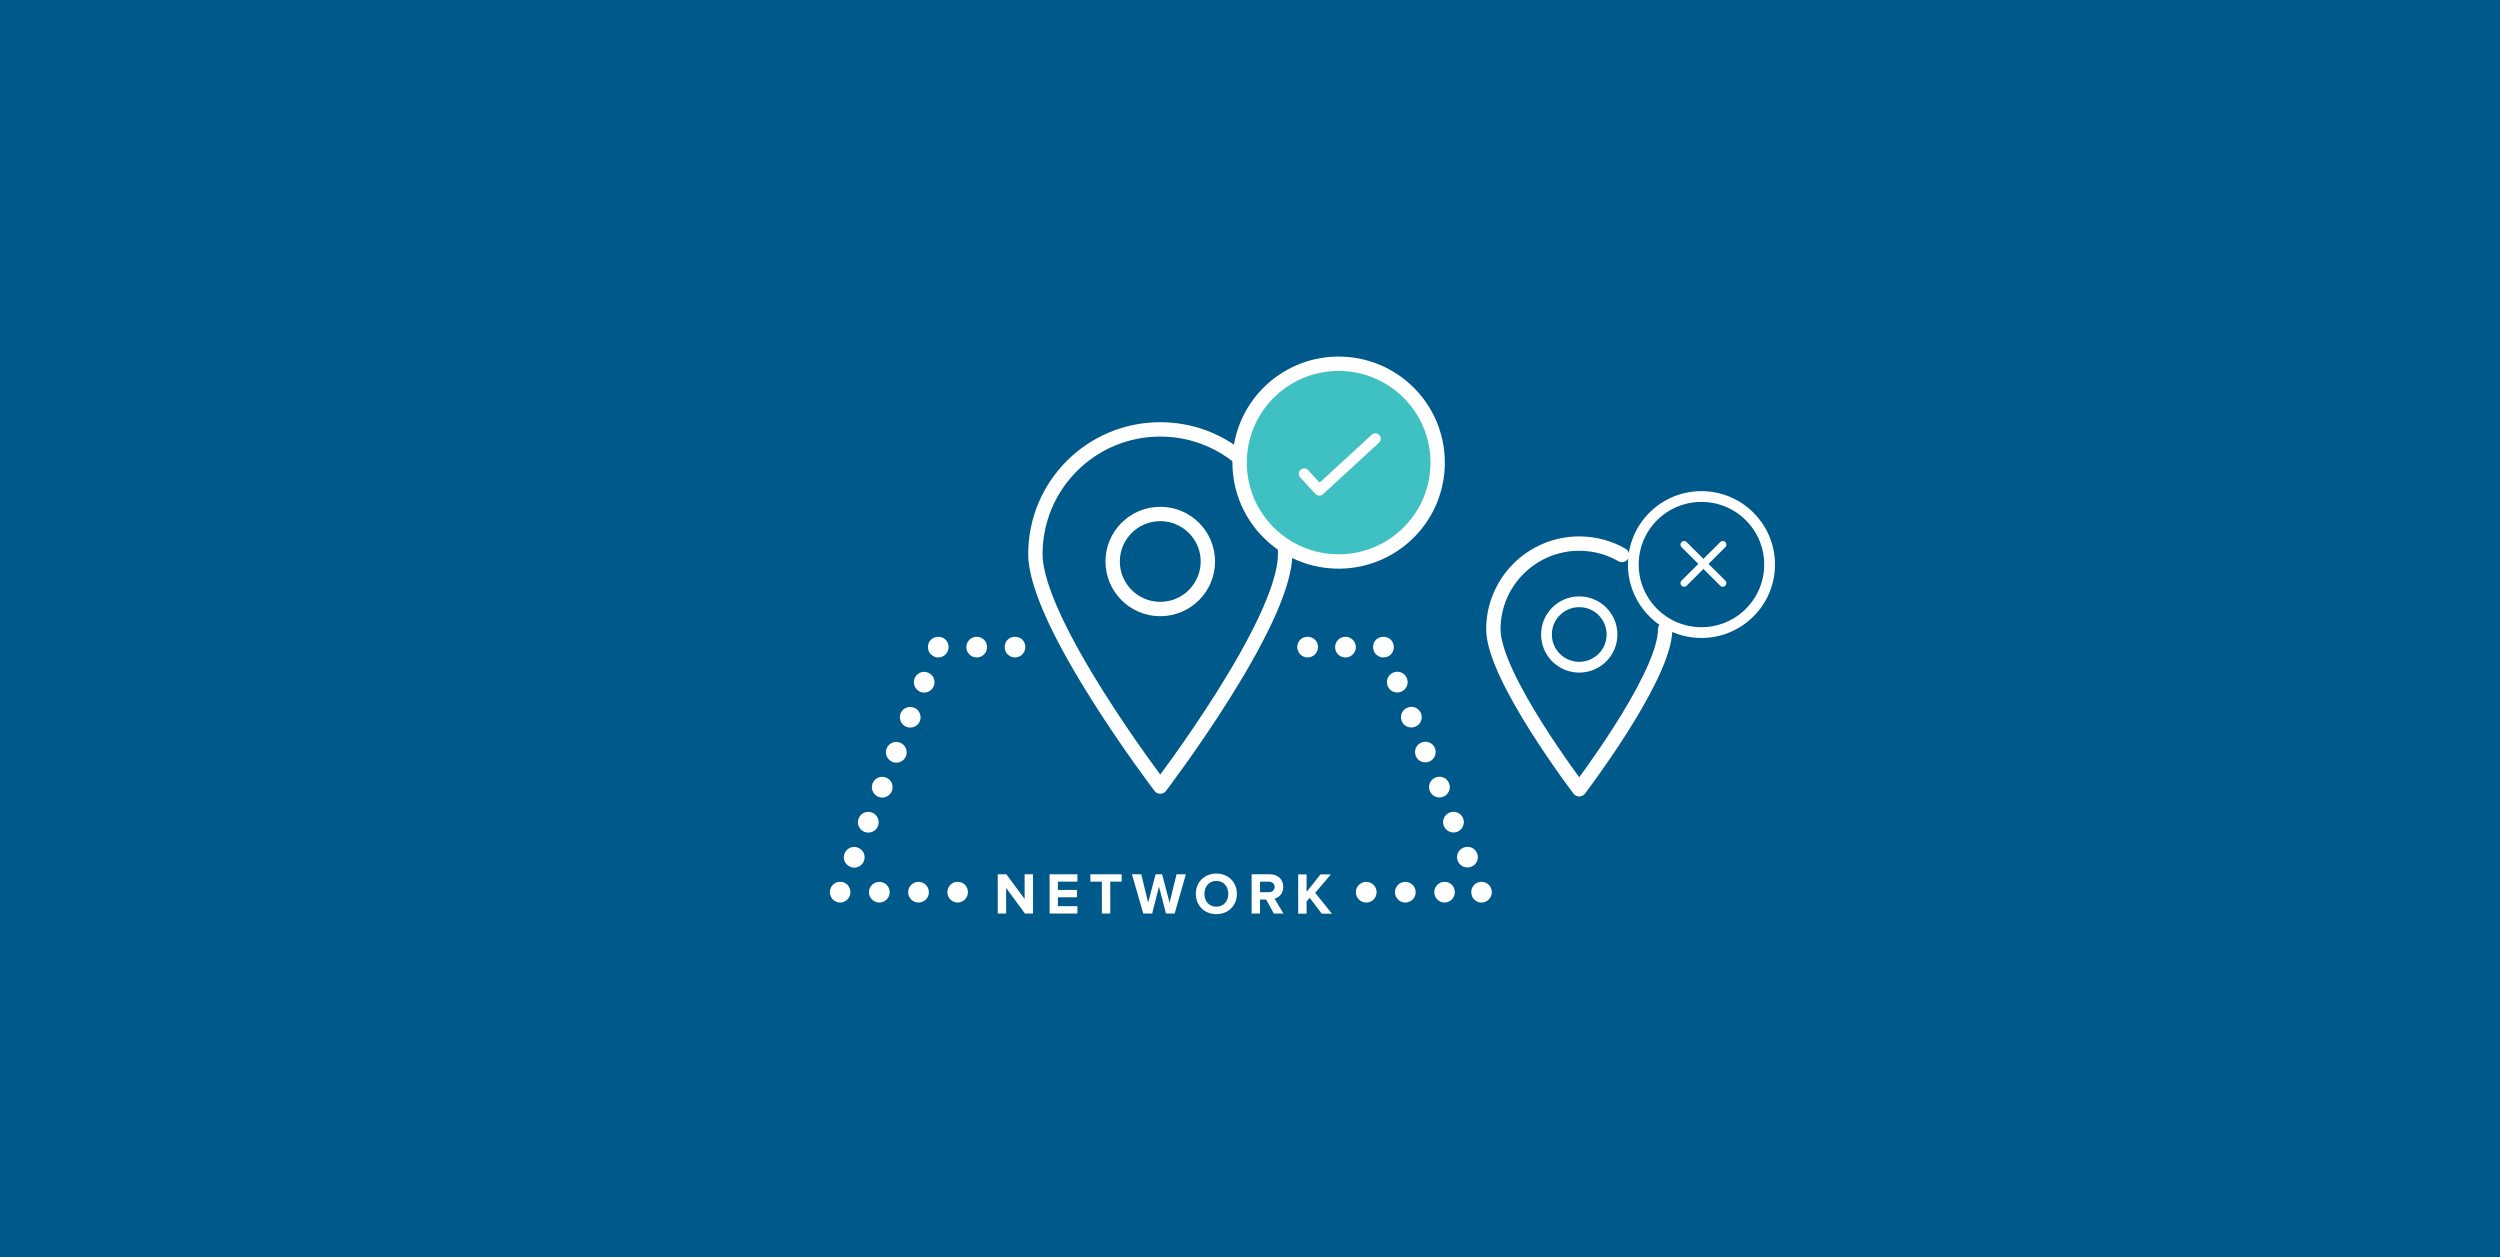 <svg width="696" height="350" viewBox="0 0 696 350" fill="none" xmlns="http://www.w3.org/2000/svg">
<rect width="696" height="350" fill="#00598B"/>
<g clip-path="url(#clip0_2910_192)">
<path d="M400.22 129.946C399.585 145.137 386.737 156.927 371.521 156.292C356.305 155.658 344.497 142.831 345.132 127.64C345.767 112.449 358.615 100.66 373.831 101.294C389.047 101.928 400.855 114.755 400.22 129.946Z" fill="#3FC0C2"/>
<path d="M285.337 254.327L280.112 247.207V254.327H277.773V243.402H280.169L285.251 250.263V243.402H287.59V254.327H285.337Z" fill="white"/>
<path d="M292.209 254.327V243.402H299.947V245.449H294.519V247.755H299.831V249.801H294.519V252.28H299.947V254.327H292.209Z" fill="white"/>
<path d="M306.761 254.327V245.449H303.556V243.402H312.275V245.449H309.099V254.327H306.761Z" fill="white"/>
<path d="M324.604 254.327L322.669 246.832L320.764 254.327H318.281L315.134 243.402H317.732L319.638 251.3L321.716 243.402H323.535L325.614 251.3L327.549 243.402H330.147L327.029 254.327H324.546H324.604Z" fill="white"/>
<path d="M332.919 248.85C332.919 245.564 335.344 243.201 338.636 243.201C341.927 243.201 344.352 245.564 344.352 248.85C344.352 252.136 341.927 254.5 338.636 254.5C335.344 254.5 332.919 252.136 332.919 248.85ZM341.956 248.85C341.956 246.804 340.657 245.247 338.636 245.247C336.615 245.247 335.315 246.775 335.315 248.85C335.315 250.926 336.615 252.425 338.636 252.425C340.657 252.425 341.956 250.868 341.956 248.85Z" fill="white"/>
<path d="M354.631 254.327L352.494 250.436H350.791V254.327H348.452V243.402H353.563C355.843 243.402 357.258 244.901 357.258 246.919C357.258 248.85 356.017 249.888 354.833 250.176L357.316 254.327H354.631ZM354.862 246.919C354.862 246.025 354.169 245.449 353.245 245.449H350.791V248.389H353.245C354.169 248.389 354.862 247.841 354.862 246.89V246.919Z" fill="white"/>
<path d="M367.941 254.327L364.621 249.946L363.754 250.983V254.356H361.416V243.431H363.754V248.303L367.623 243.431H370.511L366.151 248.562L370.799 254.356H367.941V254.327Z" fill="white"/>
<path d="M364.043 183.042C363.841 183.042 363.639 183.042 363.466 182.985C363.293 182.927 363.119 182.898 362.917 182.812C362.744 182.754 362.6 182.639 362.426 182.523C362.282 182.437 362.138 182.322 361.993 182.177C361.878 182.062 361.733 181.918 361.647 181.745C361.531 181.572 361.474 181.428 361.387 181.255C361.329 181.082 361.271 180.909 361.214 180.707C361.185 180.534 361.156 180.333 361.156 180.131C361.156 179.381 361.445 178.632 361.993 178.084C363.062 177.018 364.996 177.018 366.093 178.084C366.642 178.632 366.93 179.381 366.93 180.131C366.93 180.333 366.902 180.506 366.873 180.707C366.815 180.88 366.757 181.053 366.699 181.255C366.642 181.428 366.526 181.601 366.44 181.745C366.324 181.918 366.209 182.033 366.093 182.177C365.804 182.466 365.516 182.668 365.14 182.812C364.794 182.956 364.419 183.013 364.043 183.013V183.042Z" fill="white"/>
<path d="M371.694 180.16C371.694 178.574 372.965 177.277 374.582 177.277C376.17 177.277 377.469 178.574 377.469 180.16C377.469 181.745 376.17 183.042 374.582 183.042C372.965 183.042 371.694 181.745 371.694 180.16Z" fill="white"/>
<path d="M385.12 183.042C384.947 183.042 384.745 183.042 384.571 182.985C384.398 182.927 384.225 182.898 384.023 182.812C383.821 182.725 383.676 182.639 383.532 182.523C383.359 182.437 383.243 182.322 383.099 182.177C382.955 182.062 382.839 181.918 382.753 181.745C382.637 181.572 382.55 181.428 382.493 181.255C382.435 181.082 382.377 180.909 382.319 180.707C382.291 180.534 382.262 180.333 382.262 180.131C382.262 179.381 382.55 178.632 383.099 178.084C384.167 177.018 386.102 177.018 387.199 178.084C387.747 178.632 388.036 179.381 388.036 180.131C388.036 180.333 388.036 180.506 387.978 180.707C387.978 180.88 387.892 181.053 387.834 181.255C387.747 181.428 387.661 181.601 387.574 181.745C387.459 181.918 387.343 182.033 387.228 182.177C386.968 182.466 386.65 182.668 386.304 182.812C385.957 182.956 385.582 183.013 385.178 183.013L385.12 183.042Z" fill="white"/>
<path d="M405.85 239.713C405.244 238.214 405.966 236.571 407.467 235.965C408.94 235.36 410.643 236.081 411.221 237.551C411.827 239.05 411.105 240.722 409.604 241.298C409.257 241.442 408.882 241.5 408.535 241.5C407.381 241.5 406.312 240.808 405.85 239.684V239.713ZM401.953 229.97C401.375 228.471 402.097 226.799 403.569 226.222C405.071 225.617 406.745 226.338 407.323 227.808C407.929 229.278 407.207 230.979 405.735 231.555C405.388 231.699 405.013 231.757 404.667 231.757C403.512 231.757 402.443 231.094 401.981 229.97H401.953ZM398.055 220.198C397.449 218.728 398.17 217.056 399.672 216.451C401.144 215.845 402.848 216.566 403.425 218.065C404.003 219.535 403.281 221.207 401.808 221.812C401.462 221.956 401.086 222.014 400.74 222.014C399.585 222.014 398.517 221.322 398.055 220.198ZM394.157 210.455C393.551 208.956 394.273 207.313 395.745 206.708C397.246 206.102 398.921 206.823 399.498 208.322C400.076 209.792 399.354 211.464 397.882 212.04C397.535 212.185 397.16 212.242 396.813 212.242C395.658 212.242 394.59 211.55 394.128 210.426L394.157 210.455ZM390.23 200.712C389.653 199.242 390.375 197.57 391.847 196.994C393.32 196.388 395.023 197.109 395.601 198.579C396.207 200.078 395.485 201.75 393.984 202.326C393.637 202.47 393.262 202.528 392.916 202.528C391.761 202.528 390.692 201.865 390.23 200.712ZM386.333 190.969C385.726 189.499 386.448 187.827 387.921 187.222C389.422 186.617 391.097 187.337 391.674 188.836C392.28 190.306 391.559 192.007 390.057 192.583C389.711 192.728 389.335 192.785 388.989 192.785C387.834 192.785 386.766 192.093 386.304 190.969H386.333Z" fill="white"/>
<path d="M412.462 251.272C411.683 251.272 410.961 250.983 410.412 250.407C410.297 250.292 410.152 250.147 410.066 249.974C409.95 249.83 409.892 249.657 409.806 249.484C409.748 249.311 409.69 249.138 409.662 248.937C409.604 248.764 409.604 248.562 409.604 248.389C409.604 248.216 409.604 248.014 409.662 247.813C409.662 247.64 409.748 247.467 409.806 247.265C409.892 247.092 409.979 246.919 410.066 246.775C410.181 246.602 410.297 246.487 410.412 246.342C410.528 246.198 410.701 246.083 410.845 245.997C411.019 245.881 411.163 245.795 411.336 245.708C411.509 245.622 411.683 245.593 411.885 245.564C412.837 245.362 413.819 245.679 414.483 246.342C414.599 246.458 414.743 246.602 414.83 246.775C414.916 246.948 415.032 247.092 415.089 247.265C415.147 247.438 415.205 247.611 415.263 247.813C415.32 248.014 415.32 248.187 415.32 248.389C415.32 248.591 415.32 248.764 415.263 248.937C415.234 249.11 415.176 249.311 415.089 249.484C415.003 249.657 414.945 249.83 414.83 249.974C414.714 250.147 414.599 250.263 414.483 250.407C414.368 250.551 414.194 250.666 414.05 250.753C413.906 250.868 413.732 250.954 413.559 251.041C413.386 251.127 413.213 251.156 413.011 251.214C412.837 251.243 412.635 251.272 412.462 251.272Z" fill="white"/>
<path d="M266.628 251.272C265.849 251.272 265.127 250.983 264.578 250.407C264.463 250.292 264.318 250.147 264.232 249.974C264.145 249.83 264.03 249.657 263.972 249.484C263.914 249.311 263.856 249.139 263.799 248.937C263.799 248.764 263.741 248.562 263.741 248.389C263.741 248.216 263.77 248.014 263.799 247.813C263.856 247.64 263.914 247.467 263.972 247.265C264.03 247.092 264.145 246.919 264.232 246.775C264.347 246.602 264.463 246.487 264.578 246.342C264.694 246.198 264.867 246.083 265.011 245.997C265.156 245.881 265.329 245.795 265.502 245.708C265.675 245.622 265.849 245.593 266.051 245.564C266.426 245.478 266.83 245.478 267.177 245.564C267.35 245.564 267.552 245.651 267.725 245.708C267.899 245.766 268.072 245.881 268.216 245.997C268.361 246.083 268.534 246.198 268.649 246.342C268.765 246.458 268.88 246.602 268.996 246.775C269.111 246.948 269.169 247.092 269.256 247.265C269.313 247.438 269.371 247.611 269.4 247.813C269.458 247.986 269.458 248.187 269.458 248.389C269.458 248.591 269.458 248.764 269.4 248.937C269.4 249.11 269.313 249.311 269.256 249.484C269.169 249.657 269.082 249.83 268.996 249.974C268.88 250.147 268.765 250.263 268.649 250.407C268.389 250.695 268.043 250.897 267.725 251.041C267.379 251.185 267.004 251.272 266.628 251.272Z" fill="white"/>
<path d="M252.827 248.389C252.827 246.804 254.127 245.507 255.715 245.507C257.303 245.507 258.602 246.804 258.602 248.389C258.602 249.974 257.303 251.272 255.715 251.272C254.127 251.272 252.827 249.974 252.827 248.389Z" fill="white"/>
<path d="M241.914 248.389C241.914 246.804 243.213 245.507 244.801 245.507C246.418 245.507 247.688 246.804 247.688 248.389C247.688 249.974 246.418 251.272 244.801 251.272C243.213 251.272 241.914 249.974 241.914 248.389Z" fill="white"/>
<path d="M402.184 251.272C401.404 251.272 400.682 250.983 400.134 250.407C400.018 250.292 399.874 250.147 399.787 249.974C399.701 249.83 399.585 249.657 399.527 249.484C399.47 249.311 399.412 249.139 399.354 248.937C399.354 248.764 399.296 248.562 399.296 248.389C399.296 248.216 399.325 248.014 399.354 247.813C399.412 247.64 399.47 247.467 399.527 247.265C399.585 247.092 399.701 246.919 399.787 246.775C399.903 246.602 400.018 246.487 400.134 246.342C400.249 246.198 400.422 246.083 400.567 245.997C400.711 245.881 400.884 245.795 401.058 245.708C401.231 245.622 401.404 245.593 401.606 245.564C401.982 245.478 402.386 245.478 402.732 245.564C402.905 245.564 403.108 245.651 403.281 245.708C403.454 245.766 403.627 245.881 403.772 245.997C403.916 246.083 404.089 246.198 404.205 246.342C404.32 246.458 404.436 246.602 404.551 246.775C404.667 246.948 404.724 247.092 404.811 247.265C404.869 247.438 404.926 247.611 404.955 247.813C405.013 247.986 405.013 248.187 405.013 248.389C405.013 248.591 405.013 248.764 404.955 248.937C404.955 249.11 404.869 249.311 404.811 249.484C404.724 249.657 404.638 249.83 404.551 249.974C404.436 250.147 404.32 250.263 404.205 250.407C403.945 250.695 403.598 250.897 403.281 251.041C402.934 251.185 402.559 251.272 402.184 251.272Z" fill="white"/>
<path d="M388.354 248.389C388.354 246.804 389.653 245.507 391.241 245.507C392.829 245.507 394.128 246.804 394.128 248.389C394.128 249.974 392.829 251.272 391.241 251.272C389.653 251.272 388.354 249.974 388.354 248.389Z" fill="white"/>
<path d="M377.469 248.389C377.469 246.804 378.768 245.507 380.356 245.507C381.973 245.507 383.243 246.804 383.243 248.389C383.243 249.974 381.973 251.272 380.356 251.272C378.768 251.272 377.469 249.974 377.469 248.389Z" fill="white"/>
<path d="M233.887 251.272C233.714 251.272 233.512 251.272 233.339 251.214C233.165 251.185 232.992 251.127 232.79 251.041C232.588 250.954 232.444 250.868 232.299 250.753C232.126 250.666 232.01 250.551 231.866 250.407C231.722 250.292 231.606 250.147 231.52 249.974C231.404 249.83 231.318 249.657 231.26 249.484C231.202 249.311 231.144 249.139 231.087 248.937C231.087 248.764 231.029 248.562 231.029 248.389C231.029 248.216 231.058 248.014 231.087 247.813C231.144 247.64 231.202 247.467 231.26 247.265C231.318 247.092 231.433 246.919 231.52 246.775C231.635 246.602 231.751 246.487 231.866 246.342C232.01 246.198 232.155 246.083 232.299 245.997C232.444 245.881 232.617 245.795 232.79 245.708C232.963 245.622 233.136 245.593 233.339 245.564C233.714 245.478 234.118 245.478 234.465 245.564C234.638 245.564 234.84 245.651 235.013 245.708C235.186 245.766 235.331 245.881 235.504 245.997C235.677 246.083 235.822 246.198 235.937 246.342C236.081 246.458 236.168 246.602 236.284 246.775C236.399 246.948 236.457 247.092 236.543 247.265C236.601 247.438 236.659 247.611 236.688 247.813C236.746 247.986 236.746 248.187 236.746 248.389C236.746 248.591 236.746 248.764 236.717 248.937C236.659 249.11 236.601 249.311 236.543 249.484C236.457 249.657 236.37 249.83 236.284 249.974C236.197 250.147 236.053 250.263 235.937 250.407C235.793 250.551 235.648 250.666 235.504 250.753C235.331 250.868 235.186 250.954 235.013 251.041C234.84 251.127 234.667 251.156 234.465 251.214C234.291 251.243 234.06 251.272 233.887 251.272Z" fill="white"/>
<path d="M236.746 241.327C235.244 240.722 234.522 239.05 235.129 237.58C235.735 236.109 237.41 235.389 238.882 235.994C240.383 236.6 241.105 238.271 240.499 239.741C240.037 240.866 238.94 241.557 237.814 241.557C237.467 241.557 237.092 241.5 236.746 241.356V241.327ZM240.643 231.584C239.171 230.979 238.449 229.307 239.055 227.837C239.662 226.338 241.307 225.646 242.809 226.222C244.281 226.828 245.003 228.5 244.426 229.97C243.964 231.123 242.895 231.786 241.74 231.786C241.394 231.786 241.019 231.728 240.672 231.584H240.643ZM244.541 221.841C243.069 221.236 242.347 219.564 242.924 218.094C243.502 216.595 245.205 215.874 246.678 216.48C248.179 217.085 248.901 218.757 248.294 220.227C247.832 221.38 246.735 222.043 245.609 222.043C245.263 222.043 244.888 221.985 244.541 221.841ZM248.439 212.098C246.966 211.493 246.245 209.821 246.851 208.351C247.428 206.881 249.103 206.16 250.604 206.765C252.077 207.371 252.799 209.014 252.221 210.513C251.759 211.637 250.691 212.329 249.536 212.329C249.189 212.329 248.814 212.271 248.468 212.127L248.439 212.098ZM252.337 202.355C250.864 201.75 250.142 200.078 250.72 198.608C251.326 197.138 253.001 196.417 254.473 197.022C255.946 197.599 256.667 199.271 256.09 200.77C255.628 201.894 254.531 202.557 253.405 202.557C253.058 202.557 252.683 202.499 252.337 202.355ZM256.234 192.612C254.762 192.036 254.04 190.335 254.617 188.865C255.224 187.366 256.898 186.645 258.371 187.251C259.843 187.856 260.565 189.528 259.959 190.998C259.526 192.122 258.429 192.814 257.274 192.814C256.927 192.814 256.552 192.756 256.205 192.612H256.234Z" fill="white"/>
<path d="M261.229 183.042C261.056 183.042 260.854 183.042 260.652 182.985C260.479 182.927 260.276 182.898 260.103 182.812C259.93 182.725 259.786 182.639 259.612 182.523C259.468 182.437 259.324 182.322 259.179 182.177C259.035 182.062 258.919 181.918 258.804 181.745C258.689 181.572 258.631 181.428 258.544 181.255C258.486 181.082 258.429 180.909 258.4 180.707C258.342 180.534 258.342 180.333 258.342 180.131C258.342 179.381 258.631 178.632 259.179 178.084C260.248 177.018 262.182 177.018 263.25 178.084C263.799 178.632 264.088 179.381 264.088 180.131C264.088 180.333 264.088 180.506 264.03 180.707C264.001 180.88 263.943 181.053 263.857 181.255C263.77 181.457 263.712 181.601 263.597 181.745C263.481 181.918 263.366 182.033 263.25 182.177C262.99 182.466 262.673 182.668 262.326 182.812C261.98 182.956 261.605 183.013 261.229 183.013V183.042Z" fill="white"/>
<path d="M269.025 180.16C269.025 178.574 270.324 177.277 271.912 177.277C273.529 177.277 274.799 178.574 274.799 180.16C274.799 181.745 273.5 183.042 271.912 183.042C270.324 183.042 269.025 181.745 269.025 180.16Z" fill="white"/>
<path d="M282.595 183.042C282.422 183.042 282.219 183.042 282.017 182.985C281.844 182.927 281.642 182.898 281.469 182.812C281.295 182.725 281.151 182.639 280.978 182.523C280.834 182.437 280.689 182.322 280.545 182.177C280.4 182.062 280.285 181.918 280.169 181.745C280.054 181.572 279.996 181.428 279.91 181.255C279.852 181.082 279.794 180.909 279.765 180.707C279.708 180.534 279.708 180.333 279.708 180.131C279.708 179.381 279.996 178.632 280.545 178.084C281.584 177.018 283.548 177.018 284.616 178.084C285.164 178.632 285.453 179.381 285.453 180.131C285.453 180.333 285.424 180.506 285.395 180.707C285.366 180.88 285.309 181.053 285.222 181.255C285.136 181.457 285.078 181.601 284.962 181.745C284.847 181.918 284.731 182.033 284.616 182.177C284.356 182.466 284.038 182.668 283.692 182.812C283.345 182.956 282.97 183.013 282.595 183.013V183.042Z" fill="white"/>
<path d="M357.72 152.026C357.778 152.747 357.778 153.496 357.778 154.246C357.778 173.415 323.016 218.987 323.016 218.987C323.016 218.987 288.254 173.415 288.254 154.246C288.254 135.077 303.816 119.54 323.016 119.54C331.36 119.54 339.011 122.48 344.988 127.352" stroke="white" stroke-width="4" stroke-linecap="round" stroke-linejoin="round"/>
<path d="M323.016 169.552C330.335 169.552 336.268 163.628 336.268 156.321C336.268 149.014 330.335 143.09 323.016 143.09C315.697 143.09 309.763 149.014 309.763 156.321C309.763 163.628 315.697 169.552 323.016 169.552Z" stroke="white" stroke-width="4" stroke-miterlimit="10"/>
<path d="M400.22 129.946C399.585 145.137 386.737 156.927 371.521 156.292C356.305 155.658 344.497 142.831 345.132 127.64C345.767 112.449 358.615 100.66 373.831 101.294C389.047 101.928 400.855 114.755 400.22 129.946Z" stroke="white" stroke-width="4" stroke-miterlimit="10"/>
<path d="M363.091 131.906L367.306 136.489L382.897 122.135" stroke="white" stroke-width="3" stroke-linecap="round" stroke-linejoin="round"/>
<path d="M463.566 175.202C463.566 175.605 463.566 176.038 463.508 176.499C462.093 190.335 439.66 219.737 439.66 219.737C439.66 219.737 415.753 188.375 415.753 175.202C415.753 162.029 426.465 151.334 439.66 151.334C443.99 151.334 448.061 152.487 451.555 154.505" stroke="white" stroke-width="4" stroke-linecap="round" stroke-linejoin="round"/>
<path d="M439.66 185.752C444.699 185.752 448.783 181.674 448.783 176.643C448.783 171.612 444.699 167.534 439.66 167.534C434.621 167.534 430.536 171.612 430.536 176.643C430.536 181.674 434.621 185.752 439.66 185.752Z" stroke="white" stroke-width="3" stroke-miterlimit="10"/>
<path d="M492.64 157.964C492.207 168.399 483.372 176.528 472.892 176.095C462.44 175.663 454.298 166.842 454.731 156.379C455.164 145.915 463.999 137.815 474.479 138.248C484.931 138.68 493.073 147.501 492.64 157.964Z" stroke="white" stroke-width="3" stroke-miterlimit="10"/>
<path d="M468.849 151.623L479.619 162.346" stroke="white" stroke-width="2" stroke-linecap="round" stroke-linejoin="round"/>
<path d="M479.619 151.623L468.849 162.346" stroke="white" stroke-width="2" stroke-linecap="round" stroke-linejoin="round"/>
</g>
<defs>
<clipPath id="clip0_2910_192">
<rect width="266" height="159" fill="white" transform="translate(231 95.5)"/>
</clipPath>
</defs>
</svg>
